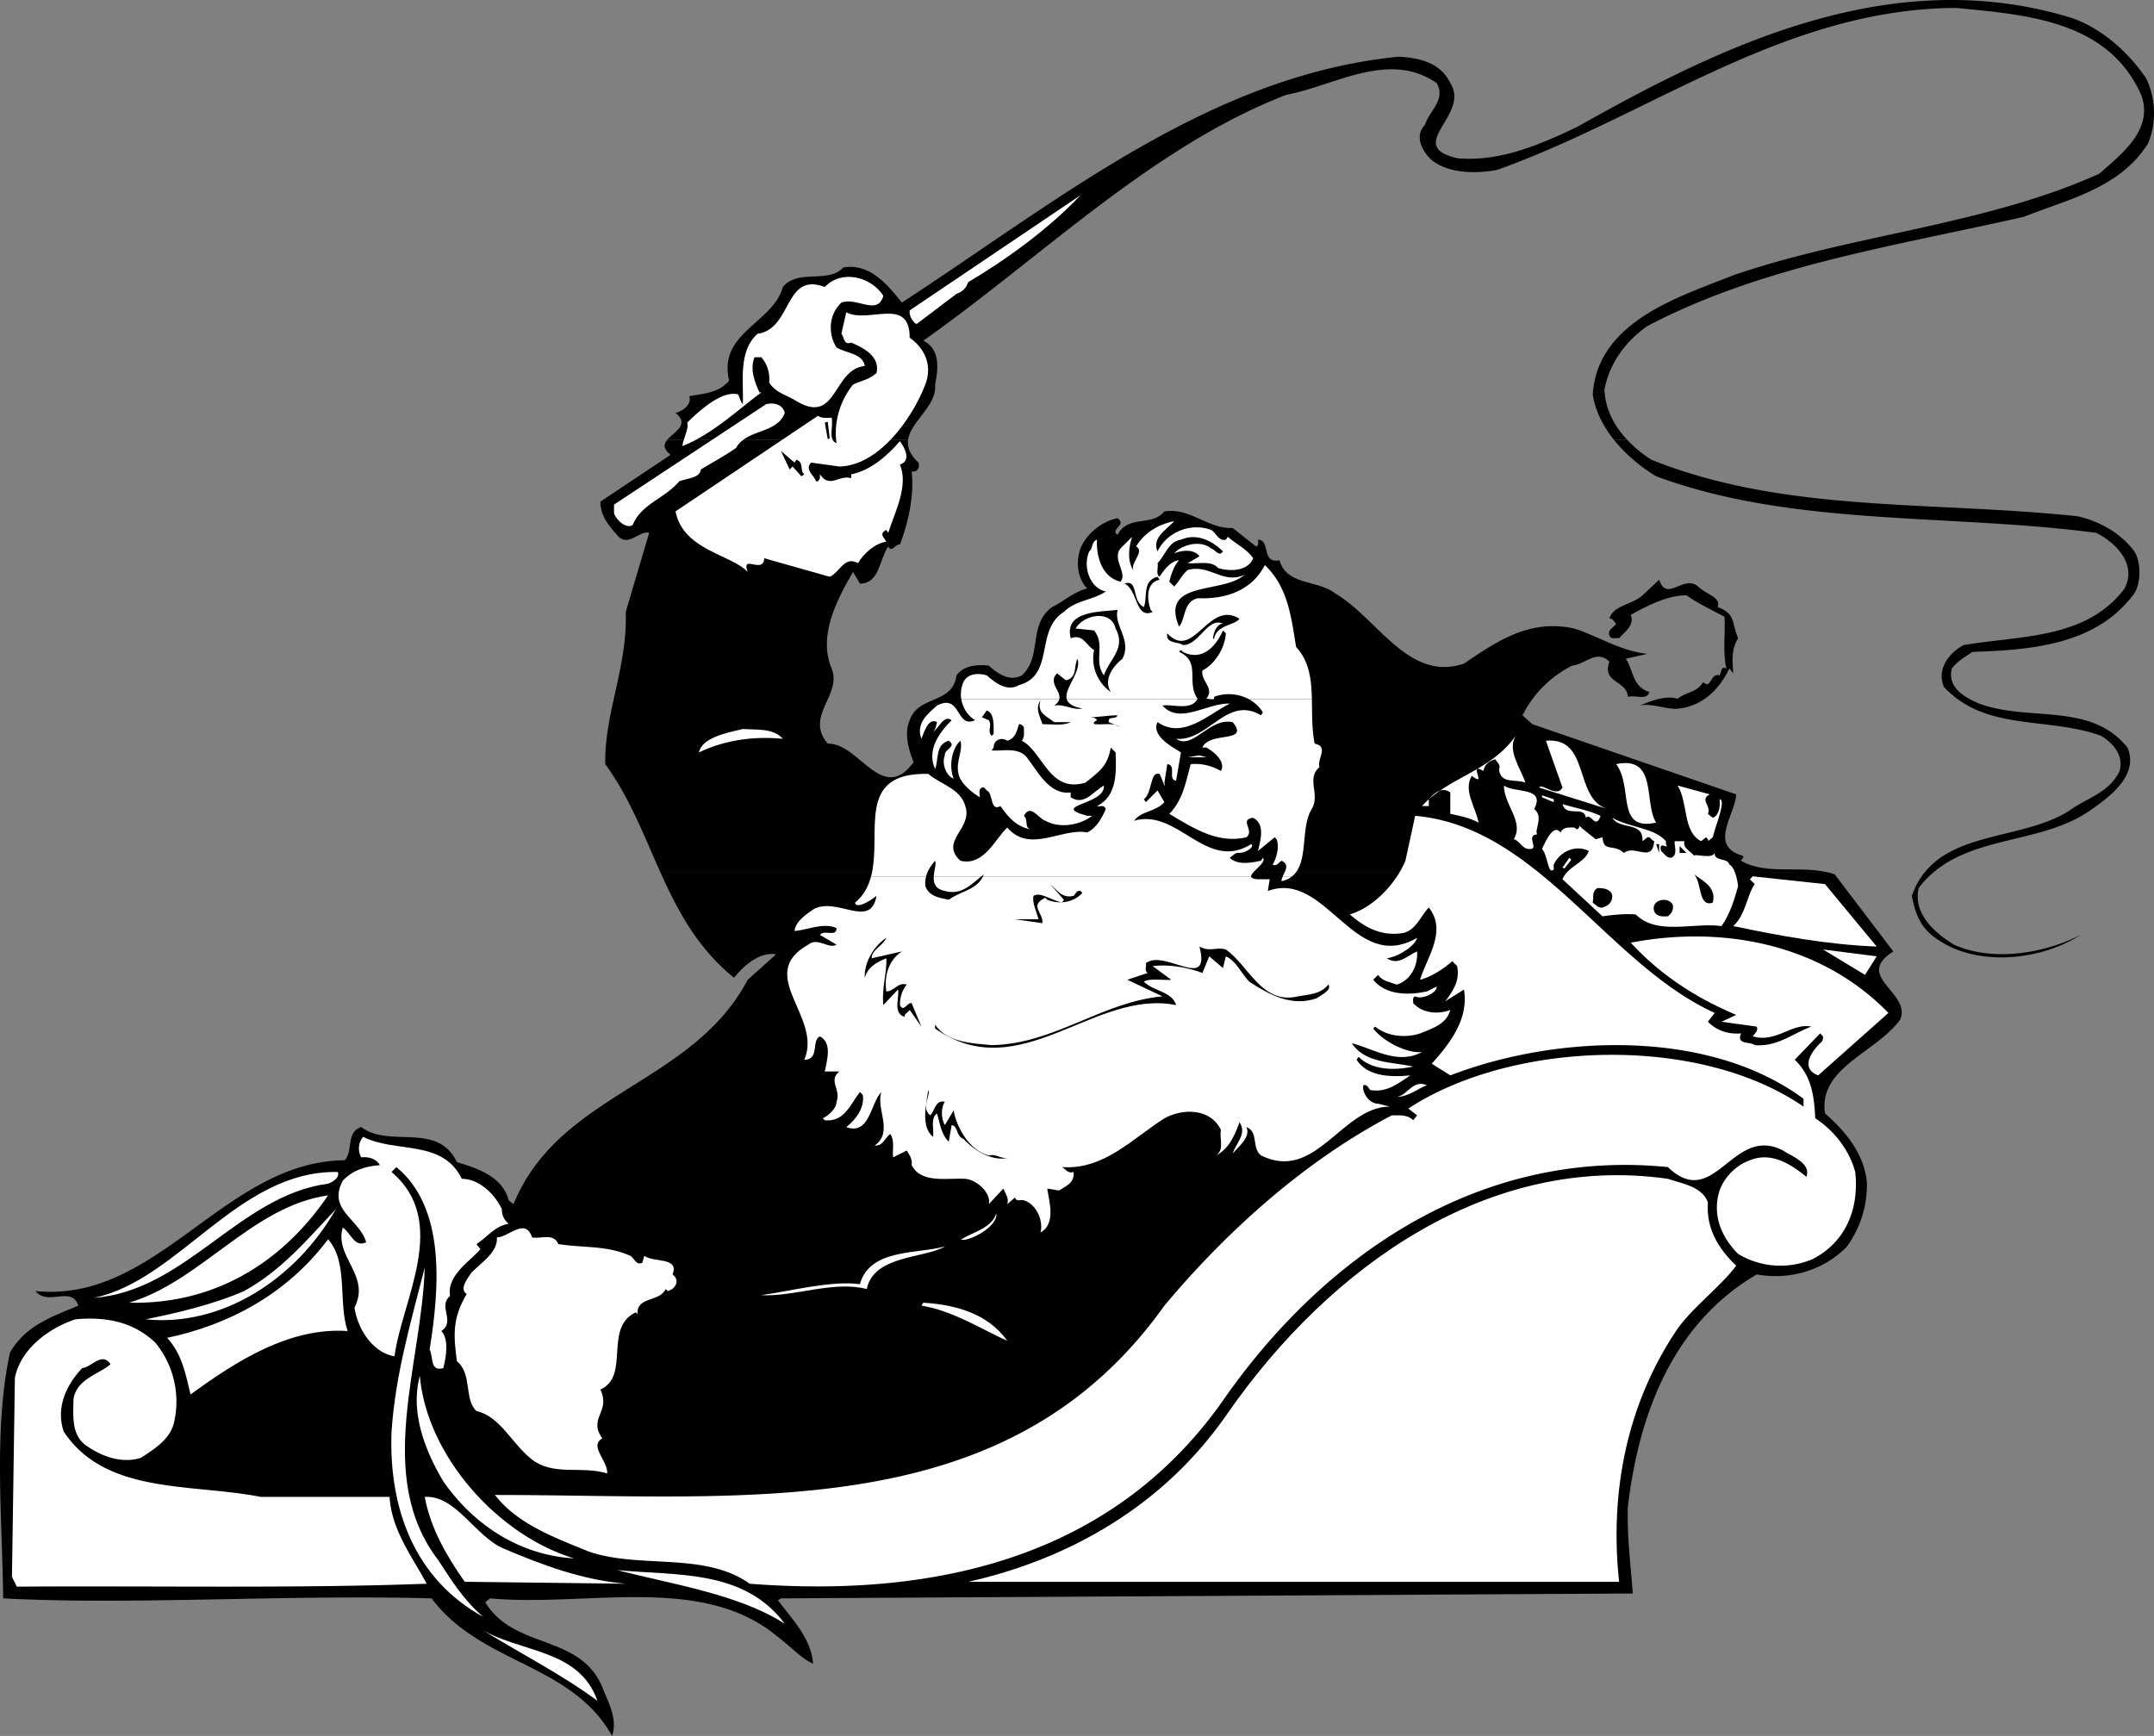 <svg xmlns="http://www.w3.org/2000/svg" width="220.743" height="177.914"><rect width="100%" height="100%" fill="#808080" stroke="none"/><path d="M187.093 89.363c.32.05.63.14.934.25l6 7.898c-4.102 2.602 1.898 4.204.7 7-2.5 3.403-8.4 4.903-7.7 9.602 2.2 1.898 4.098 4.3 4.3 7.2 0 2.402-.702 4.6-2.1 6.5-2.4 2.402-5.802 3.402-9.2 2.8-8.7 5.102-12.102 14.5-13.2 23.8-.1 3.098.298 6 .5 8.9l-87.3.5-.3.198c1.5 2 3.398 3.903 3.6 6.5-1.3-.597-2.202-1.699-3.8-2.898-7.7-6.3-19.402-2.898-29.3-3.8l-.5.402c3 4.898 9.698 3.199 12 8.699.6 1.597 1.6 3.199 1 5-4.2-7.5-13.4-7.301-18.5-14.102-15.102-.398-30.802.7-43.9 0-.1-8.3-1-17.398.7-25.199 1.598-2.8 4.398-3.7 7-4.8-.7-2.098-3.102.1-4.402-1.5 12.5 1.3 19.402-13.302 31.703-13.4.898-1 .097-2.902 1.699-3.402 2.898 2.204 7.8-.597 9.8 3.602 2.098.602 4.7 1.5 5.298 3.898l.5.403c4.703-11.5 18.3-12.2 24-23l2.902-2.602c-1.602-.3-3.3 1.102-4.3 2.403-3.747-3.032-5.782-6.88-7.567-10.852h119.433m11.106 0a9.605 9.605 0 0 0-1.574 1.648c-.598 2.704 1.703 4.602 3.601 5.801 4 1.801 9.3.903 13-1-4 2.602-10.7 3.403-14.898.301-1.602-1.102-2.102-2.7-2.403-4.3.34-.977.801-1.786 1.356-2.45h.918M68.375 45.09c.68-.84 2.363-1.528.851-2.778.899-.199 1.7-1 1.399-1.699 1.5-.3 3-.3 4.101-1.602-1.2-4.898 4.5-5.898 5.5-9.597 1.602-1.903 4.602-.301 6.2-2 2.8-.5 4.699 2 6 3.597 16.1-10.5 31.6-23.296 50.902-25.199 2.097.102 4.297.602 5.297 2.7 2.101 3.3-4.797 6.402.703 7.703 4.398.398 8.5-1.403 12.297-3.204 14.902-8.398 32.203-16.796 50.601-11.199 3 1 5.8 3.403 7.7 6.2 1 2 1.1 4.601.199 6.703-2.899 4.597-8.2 5.699-12.7 7.5-13.199 3-26.8 5-38.597 11.199-2.301 1.597-3.903 3.898-4.403 6.5.067 2.004 1.008 3.758 2.344 5.176h-1.36c-1.12-1.399-1.94-2.993-2.183-4.676.5-7.5 8.899-10 14.399-12.2 12.203-4.203 25.703-5.101 37.5-10.402 2.402-2.097 5.601-4.597 4.3-8.097-3.398-7.602-11.699-8.204-19-8.903-17.597.102-31.3 11-47 16.602-2.199.398-4.898.398-6.699-1-1-.903-1.8-2.5-.7-3.602.4-1.398 2.2-2.597 1.2-4.3-4.898-3.399-10.5.3-15.398 1.203-13.703 5.296-24.903 16.5-37.203 25.199 1.8.898 1.5 3 1.203 4.5.215 2.176-2.516 3.773-2.77 5.676H68.375"/><path d="M93.058 45.09c-.094.714.164 1.472 1.067 2.324.203.699-.297 1-.7.898.301 2.5-.398 5.403-1.199 7.5-.5-.097-.8.903-1.2.2-.901 1.3-.901 3.8-2.901 3.8l-.7-1.199c-1.699 2.898-3.597 6.602-2.199 9.898 1.102 2.704-2.8 4.903-.398 7.704 3.199-.102 5.597 6.296 8.797 1.898-.5-1.3-1-2.898-.399-4.3.899-2.598 4.399-1.598 4.8-4.598.802-1.102 2.302-1.102 3.302-1 .898.796 2.097 1.699 3.398 1 2.102-1.903.602-5.204 3.102-7 1.199-.602 2.297-1.602 3.597-1.903-1-1-1.199-2.699-.699-4.097.602-1.5 2.2-2.801 3.8-3.102 1 .7-.8 1.102 0 1.7 1.099-2.098 3.5-.802 4.802-2.4 2.699-.402 4.398 1.802 7 1.7l2.398 1.898c.3-.097.2-.5.2-.699 1.3 0 .3 2.5 2.199 2.102.703 2.597 3.902 2 5.703 3.398 4.398 2.602 7.5 9.102 13.199 7.2 3.398-2.297 6.7-4.598 11.3-3.598 2.5.8 4.7 2.3 7.5 2.597l-2.202.5c.8 1.301.703 2.903 2.402 3.403-.2.898-1.402.3-2.2.5-.1-1.7-2.702-1.403-1.902-3.602-1.3-1.3-2.5.301-3.8.403-2.2 1.097-4 2.898-5.098 5.097l1 .903 20.898 7.199c-.097 2.097-2.898 5.3.7 6.3.101.2-.098.297-.2.5 2.43 1.438 5.828.532 8.668 1.149H67.66c-1.688-3.766-3.153-7.645-5.633-11.05-.102-5.2 2.3-10 2.098-15.598.8-2.704 1.601-5.403 2.402-8.102-1-.3-2.2 1.602-3.3.2-.9-1-1.7-2-1.7-3.4l7.2-4.8c-.79-.617-.708-1.094-.352-1.523h24.683m73.712 0a12.785 12.785 0 0 0 2.456 2.023c13.7 5.5 28.7 4.2 43.7 5.8 2.199.5 4.402 1.7 5.8 3.598.7 1.102.7 3.204 0 4.301-3.8 5.2-10.3 5.801-16.601 6-.7.5-1.5.903-2.098 1.7-.5 2 1.398 3 2.8 3.601 5.2 1.898 11.4-.2 15.2 4.5 1.2 2.898-1.902 5.102-3.902 6.5-4.786 3.277-11.532 2.55-15.926 6.25h-.918c3.363-4.121 10.195-3.418 14.746-6.25 1.7-1.3 4.098-1.8 5.2-4.102.398-1.597-.602-2.796-1.9-3.597-5.5-2-11.8-.403-16.1-5-.802-1.801.5-3.5 2-4.301 5.898-1 12.6-.602 16.5-5.8 1.3-2.5-.9-4.7-2.9-5.7-15-2-31.1-.602-45.1-5.8-1.556-.934-3.11-2.216-4.317-3.723h1.36"/><path fill="#fff" d="M99.226 28.914c-.2.597-.601 1-1.2 1.199l-4.1 3.102c-.4-.204-.801-.903-.7-1.403l17.5-11.8c-3.2 3.402-7.601 6.601-11.5 8.902m-8.699 1.398c-.602 2.102-2.7.102-4.3.7-1.302 1.203-1.4 3.203-.5 4.601 1 .602 2.698.602 2.898 1.898-3.297.301-2.797 6.102-7 3.602-.899-.602-2.098-.8-2.797-1.898.097-1-.203-1.903-.801-2.602h-.7c-.5 1.2 0 2.5.5 3.602h.2c-1.7 1.199-5.102 4.398-8.102 5.5.102-.801.7-1.801.5-2.403 1.5-1.5 3.7-3.3 5.2-2.898.203.3.203.699.5 1 .101-2.301-.5-5.403 1.5-7.2 3.601-.5 2.703-6.402 6.902-4.8 1.7-1.801 4.7-1.102 6 .898"/><path fill="#fff" d="M93.226 34.613c1.7 1.2 2.3 3 1.602 4.8-1.403 3.598-4.801 8.302-8.801 8.4l-2.902-.4c-.7.7.3 1.302.5 1.9.203.1.3-.098.402-.302v-.398c1 1.5 2 0 3.2.398v-.398c2-.398 3.698-1.898 5-3.398.5.699 1.198 2 0 2.398.898 2.2-.5 4.8-1.2 7l-.2-.3c-.8.402-.202.8 0 1.198-1.202.204-2.3 1.204-2.902 2.204-1.398-.801-1.898 1-2.898 1.398l-6.7-1.898c-.1 1.699-2.402-.5-1.702 1.398-1.7-1.8-6.598-2.2-7.399-6.2l14.602-9.8c.398.3.898.2 1.398.2.2.902-.398 2.3.5 2.6-.3-2 .3-4.3 1.7-6 .8-.402 1.699-.5 2.402-1.198.398-1.704-1.403-2.602-2.602-3.102-.8.3-.7-.602-1-.898l.5-2.204c2.3 1.204 6.5-1.699 6.5 2.602"/><path fill="#fff" d="M80.425 42.312c-.8 2.2-3.898 1.602-5 3.602-1.3.898-2.3 1.398-3.597 2.199-.102.898-1.403.898-2.203 1.2-1.5 1.8-3.899 2.3-4.797 4.5-.602.402-1.602-.4-1.903-1.2v-.898l15.602-10.301c.898-.2 1.7.097 1.898.898"/><path d="m84.527 43.312.3-.097.2 1.699-.2.097-.3-1.699m-2.902 3.801c.8.3.3 1.102.8 1.5l-.3.2-.899-1-.3.3-.9-1.898 1.4 1.199.199-.301"/><path fill="#fff" d="M128.226 89.863c.055.18.383.277 1.2.25h.699l-.2 1.2c6-2.2 8.801 8.6 15.301 4.8-.2.8-1.8 1.898-3.101 2.102 1.203.796 2.101-.301 3.101-.704.102 1.5-.7 3-2.101 3.403-.7-.301-1.399-.301-1.899-1l-.5.5c1.3 1.597 3.602 1.597 5.5 1.199l1-.5c.102.602-1.5 1.398-2.2 1-.3.102-.198.398-.198.7.898 1 2.5 1.198 3.797.698-.399 1.5-1.899 1.903-3.098 2.403-1.5.5-3.402.3-4.602-.7l-.199.2c1.2 1.5 3.7 2.597 5 2.398-2.5 1.403-5.101-.398-7.2-.898 1.4 2.097 4.099 1.898 6.302 2.398-1.903.403-4.203.403-5.602-1l-.2.301c1.099 1.7 3.4 1.8 5.5 1.602-1.198.796-2.401 1.796-4.1 1.5-.2-.204-.301-.602-.7-.5-.2.597.5 1.898 1.5 1.898l1.2.3c-4.9 0-7.598 7.802-13.2 5-1-.8-.2-2.402-1.5-2.902.5 1-.8 2-1.398 2.704.297-1 1.5-2 .699-3.204-.402 1.102-1 2.704-2.402 3.403.902-.602.3-1.801.5-2.602-1.098-2.3-4-2.199-5.797-1.199-3.301 2.102-6.203 5.3-10.5 5 .398.2.597.7 1.199.5.098 1.102-.7 1.398-1.5 1.898l-1.2-.199c.098 1 1 3.602-.702 4.5.3-.898-.2-2.8-1.7-3.3-.3-.098-.8.203-.898-.297l-.8.699c.198-.602-.2-1.102-.4-1.602l-1.5 1.602c.298-1.102-1.202-2.5-2.402-2.602-2-.098-4.5.5-5.5-1.398.102-.602-.199-1-.5-1.5l-1.398.699c-.102-.8.2-1.7-.3-2.398-.7.597-.7 1.199-1.602 1.199 2-1.403.101-3.801.703-5.5-1.102 1.097-1.203 4.5-3.602 3.597.899-.699 1.899-1.898 1.7-3.296l-.301-.301c-1 1.3-1.598 3.097-3.598 2.898l-.2-.199c.598-.3 1.4-1 1.4-1.7.5-1.198-.9-2.198.3-3.1h-1.5c.2-1.098.8-2.9-.5-3.598-.902.398 0 2.398-1.602 2.398 1.903-4.398-5.097-8.7.403-11.8 1-.802 2.097.5 2.898 0l-1.7-1c.5-.598 1.7.3 1.7-.7-1.398-.602-2.898.2-4.3.3.1-1 1.199-1.698 1.902-2.198 2.398-1.403 5.898 2.097 6.5-1.403-.602.5-2.102 1.403-2.203.7.875-.723 1.359-1.637 1.632-2.649h38.97"/><path fill="#fff" d="M132.347 89.863c-.27.207-.605.36-1.02.45 0-.141.044-.294.11-.45h.91M98.511 71.636a3.16 3.16 0 0 1 .215-1.722c.5-1 1.7-.903 2.399-.7.902.797 2.101 1.7 3.3 1 3.7-1 1.602-5.601 4.602-7.5 1.2-1.203 3-1.203 4.3-2.101-1.6-.3-2.402-2.5-1.702-4.102.402-.296.203-1 .8-1.199-.097 1.301.301 3.801 2.403 4.301.797-.898-1.102-2.5.199-3.602l1-1c-.3.903-.602 2.403.2 3.602-.602-.8 1.198-2.102.198-2.602.903-1.5 2.403-2.296 3.903-2.597-.801.898-2.301 1.699-1.703 3.097.902-1.898 3.3-3 5.5-2.199.5.301.8 1.2 1.5 1l.203-.3c.898.8 1.898 1.203 2.597 2.203-.5 1.296-2.3 1.398-3.597 1-.703-.801-2-.403-3.102-.5l1.2-.704c-.598-.796-1.9-.597-2.598-.296.797-.903 2.699-1.403 3.797-.5.402.097.8.898 1.203.296-1.102-1.097-2.703-1.898-4.301-1.199-1.3.2-1.602 1.602-2.402 2.403.101.5-.2 1.097.203 1.398.398-.602 1.097-1.602 2-1.7-.602.7-.801 1.5-1 2.2l.5.5c.5-.5.797-1.2 1.398-1.7 2.3-.6 3.602 1.5 5.8.5-2.198 2-8.698.5-6.698 5.302.699-.801.398-2.5 1.898-2.903 2.8.102 5.5-.699 6.899-3.398 2.402 2.3 2.703 5.398 3.203 8.398 1.37 1.488 1.566 3.332 1.613 5.324h-6.504a4.31 4.31 0 0 0-3.512-.222v.222c-.199.079-.5-.023-.8-.023.902-1.102-.598-1.8-.399-2.898 1.2-.602 2.3-2.204 2.399-3.801l-.297-.301c-.703 1.602-2.102 3.2-4.102 2.2l-.2-.2-.198.2c2.297 1 .699 3.1 1.898 4.8a.061.061 0 0 1-.015.023h-24.2"/><path fill="#fff" d="M122.71 71.636c-.617 1.262-2.69.48-3.585.676 1.8 2 4.601-.3 6.902-.199-2.2 1.102-4.8 3.7-7.402 1.898-.7 1.403 1.601 2.602 2.402 3.102l-.5 2.898c-.902-.097.098-1.597-.902-1.699l-.297 1.903c.199 1-.301-.602-.5-.903-1-.3-.703 1.903-1.602 2.602l.2.3 1.199-1.203.703 1.204c-.903 1-2.403.898-3.102 1.898 4.5-1.3 7.399 5.3 12 2.398.399.301-.601.903-1.2.903-.401-.102-.698.3-1 .5.802.8 2.302.5 3.2.3l.2-.3c.437.508-1.352 1.496-1.2 1.949H89.257c1.203-4.438-1.707-10.715 5.868-10.55 1.3 1.1 3.3 1.5 3.8 3.3.801 2.3-2.699 3.602-.5 5.602 2.403.597 3.602-2.301 4.801-3.403 2.3 2.7 5.602 0 8.2.5 1-.5 1.5-1.5 1.902-2.398-.203-.5-.602-.2-.903-.301 2-1 2-3.3 1.903-5.5l-.5-.5c-.301 1.898-1.203 2.5-2.602 3.602-3.7 1.097-4.3-3.102-6.5-4.301.3-.403.2-.903.2-1.403-.098-.097-.2-.296-.5-.296-.2.699-.4 1.5-1.2 1.699-.601-.403-1.398-.102-1.398.699l-.203.3c.902.098 2.703-.402 3.601.7 1.102 1.398 2.3 3.898 4.5 3.602v.5c1.399.898 2.3-.602 3.399-1.204.203 2-5.7 2-1.7 3.102h.5c-1.3 1-3.398 1.3-4.8.5-.7-.2-1.5-1.8-2.2-.5.5.398 0 1.2.7 1.398-1.399-.296-2.2-1.097-3.098-2.398-1.102.602-.7-1.3-1.402-1.602-.2-.199-.297-.398-.5-.296-.399.199-.2.699-.2 1-.699-.403-2-1.403-2.199-2.403-.3-1.3.5-2.398.2-3.398-.9.8-1.2 2.597-.7 3.898-.898-.398-1.2-1.699-.898-2.398-.102-.602 1.297-.903.398-1.5-1.398.398-1 1.898-1.398 2.898-.903-2 .5-3.8 1.699-5-.8-.597-1.3.801-1.902 1.2.3-.297.3-.7.402-1-.902-.5-1.3 1-1.602 1.703-.597-1.602.7-2.602 1.602-3.403 2.5-1.3 1.898 2.403 3.898 1.5-.785-.484-1.277-1.297-1.414-2.176h24.2"/><path fill="#fff" d="M134.441 71.636c.035 1.473-.016 3.036.285 4.579 1.5.296.2 1.597.5 2.398-1.398 1.2.102 2.8-.8 4.3-1.22 2-.239 5.595-2.079 6.95h-.91c.246-.598.766-1.25-.11-1.648-.3.199-.5.597-.902.398.403-.7.7-1.8.403-2.602l-.203-.199-1.7 1.403c.2-1 .801-2.704-.5-3.403-1.5.2.2 1.301-.699 2-3 .7-5.5-1-7.898-2.398 1.398-1.403 1.699-3.301 2.199-5.102 1.2-.097 2.2.2 3.098.7.5-.899-.598-1.899-1.5-2.399h-.399c.7-1.7 4.899-.398 3.102-2.602-2.403-.5-4.102 2.903-5.801 1.704 3.3.296 5.2-4.5 8.7-2.403l.198-.3a3.9 3.9 0 0 0-1.488-1.376h6.504"/><path d="M118.828 59.414c-1.403.3-1.301 2-.903 3.097l.2.204c-1.797.796-1.5-2.301-2.899-2.903 1.5-.5.7 1.801 2 2.403.399-1-.2-2.704 1.399-3.102l.203.3m55.199.7c.8.8 2.398 1.102 2 2.102 1.898.699 1.398 1.597 2.098 3.199-.7 1.097-.598 2.199-.5 3.597l-.399-.5c-1 2.102-2.7 3.801-5.101 4.102-1.2.2-2.797-.602-4.098-.3 1-.4 2.598-1.098 3.898-.7.801-.7 2-.602 2.602-1.7.898.802.7-1 1.7-.698.198-.301.1-1 .698-.704-.398-1.597-.097-3.5-.199-5.296-1.3-.704-2.8-1.403-3.898-2.204-1.903 0-3.903 1-5.703 2 .402 1.102-.598 1.704-1.2 2.403-.3-.102-.8.199-1-.301-.199-.602.5-.8.7-1.2-.2-.1-.297-.6-.7-.5.403-1.402 2.301-1.402 3.403-2.402l1.699-1.597c.8 2.398 2.5-.602 4 .699m-59.5 2.398c-.402 1.602 1.5 3.102.5 5-.902.704-2 2.102-1.2 3.403-1.202-.801-2.1-2.5-1.702-4.301-.797-.398-1.098-1.7-2.399-1.2-.7-2.8 2.899-2.698 4.8-2.902"/><path fill="#fff" d="M114.328 64.414c1.097 2-.602 3.097-1.203 4.8-1.098-1.5.203-3.101-1-4.601l-1.899-.2c.8-1.402 3.602-2 4.102 0"/><path d="M127.027 63.414c-.5.699-2.3.597-2.602 2-.3.5 0-1.5.903-1.5-1.602-.7-2.403 2.199-4.102 2.199-.5-.398-1.8-.102-1.601-1.2 2.703 2.9 4.203-3.5 7.402-1.5m-16.102 9.2c-1.097.2-1.8-.5-2.898-.3 1.598-1.098-.902-2.098.3-3.302l.9.704c1.198-.204.8-1.5 1.198-2.204.602 1.903-3.199 4.403.5 5.102m-2.898 1.398h1.7c-.802.403-1.9.204-2.9.204-.202-.704-.8-1.602-.202-2.403-.399 1.301.703 1.602 1.402 2.2m-6.199 1.203-.203.199c-.5-.5.101-1-.297-1.602l-.703-.3.5-.7c.8.301.703 1.5.703 2.403m12.699-1.903c-.2.5-1 0-.902.7l1.203.5c-.801-.5-1.801-.2-2.703-.297-.098-.204.101-.301.3-.403-.199-.3-.5-.3-.8-.3.902 0 1.902-.2 2.902-.2"/><path fill="#fff" d="M80.226 75.715c-3.2-.301-6.101.199-8.601 1.398.3-1.5 2.8-2 4.5-2.398 1.5.097 3.101-.102 4.101 1m76.102 4.5c-.903-.403-2.602.199-2.703-1.403.203-.398-.2-.699-.399-1-.7.2-1.101.602-1.2 1.2-1.698-1 .5 1.8-1.198.5-.903 1.5.398 3.203.699 4.8-.902-.5-1.902-.699-2.902-.898v-2.2c-.797-.601-1.598 0-2.2.7v.699h-.699c2.7-3 7-3.5 9.602-7.2-.903 1.5.5 3.302 1 4.802m8.398 2.699-7-2.2c.3-.5 1.8 1.098 2.399 0l-1.7-4.8c4.602-.403 2.801 5.898 6.301 7m-43-5.301 1.2-.2.699.2zm48 6.699c-4.2.903-2.3-3.597-4.101-6 4.3-.898 2.8 4 4.101 6"/><path fill="#fff" d="M157.226 82.914c1 .8 0 2.097.3 2.597-1.198.102.2 1.5-.698 1.5-.801.102-1.102-.898-1.703-1 1.101-1.796-1-3.5-1-5.5 1.101.801 4.3.102 3.101 2.403m18-1.5c-1.101.5.2 1.199-.2 2l.5.398c.599-.199.802-1.097.7-1.898.7.097-.398 2.597-.7 3.898l-.5.403c.099-.204-.1-.301-.198-.403l-.5.403c-1.903-1-1.301-3.903-2.403-5.704l3.301.903m-17.199.301v-.204l1.2.403v.3l-1.2-.5m6 1.899c-.5 1.5-1-.398-1.5.2-.2-1.302-2 0-2.402-1.4 1.3.4 2.601.598 3.902 1.2"/><path fill="#fff" d="m175.726 103.812-.7.903c.9.898 2 1.296 3.4 1.199-.5 1.199.902.8 1.402 1.199 2.297.2 3.898-1.2 5.797-1.898-2-.403-3.598 1.699-6 1 .203-.301.601-.602.402-1l-3.602-.5 1.5-.704c-3.8-1.597-7.597-3.898-10.8-7.398 9.402-1.8 19.5.102 26.402 7.2l-7.2 6.402c-1.8-.704-.8-2.301.2-3.301.3-.2.3-.5.3-.7l-.3-.3-2.602 2.699c1.7 1.602 2 3.7 2.102 6 2 1.3 3.5 3.3 4.098 5.5.402 3.7-.899 7.102-4.297 8.898a8.38 8.38 0 0 1-7.703-.5c-1.7-1.699-2.7-4-1.899-6.5.5-1.398 1.7-2.597 3.102-3.097 2.199-.903 4.199.398 5.797 1.699.5-1.398-1.5-2.102-2.399-2.7-5.2-2.698-7 6.302-11.8 1.7-18.801-1.898-34.7 8.5-45.301 23.5-11.2 16.3-29.297 20.7-48.797 19.2-4.602-3.302-11.301-1.5-16.5-3.302-3.403-1.398-7.301-2.796-9.602-5.796 26.102 0 52.5 3.199 68.602-19.403 6.699-8 14.699-15 23.297-19.5.8 0 1.601-.098 2.203.5l.398-.5-.898-.699c10.5-6.898 29.597-7.7 40.5-.2v-.8c-9.703-7.2-25.301-6.602-36.203-2.398-.598-.403-1.297-.801-1.899-1.204 2-2.199 3.8-4.699 3.3-7.597l-1.901 1.199c.8-1.102 1.5-2.102 1.203-3.602l-.5-.5c-.801.704-2.102 1.602-3.301 1.903.7-2.301 2.8-5 .898-7.403-.8.801-1.3 2.301-2.597 2.602-2.301.398-4-.602-5.5-1.898 2.398-.704 4.699-3.102 5.699-5.5l1-4.602c12.598 1.102 19.7 15.2 30.7 20.2"/><path fill="#fff" d="M170.726 86.215v.296c.399.704-.8-.5-.5.704.3.199.5.699 1 .699.8-.2.3-1.403.399-1.7h1c-.2.7.601 1 1 1.5-.098-.3 2.203.5 2.101-.5-.2 1.2 1.3.598 1.5 1.399.5.2.8 1.398.899 2.2-.399 1.402-.797 2.8-1.7 4.1-2.898-.402-6.597 1-8.8-1.198-1.2-.102-2.797.097-3.399.199l-4.101-3.801c.5-1.3 2.3-1.7 2.703-2.898-1.403-.704-3 .097-3.602 1.398v.5c-.601.602-.601-1.5-1.2-2.102.4-.898 1.2-2.597 1.9-1.699.3-.597.902-.5 1.402-.5l.297.2c.101-.098.3-.2.203-.399.398.398 1.097.898 1.699 1.398l.7-.199c.1 1.602 1.1.602 2.198 1.602 1.102-.903 2.903 1.097 3.102-1.2-.3-.101-.402-.5-.7-.402l-.5.403c.098-2.102-2.3-1.102-3.1-2.403 1.698 1 4.3 1 5.5 2.403"/><path d="m170.027 87.414-.3-.903h.3zm2.098 0v-.7l.703.7zm0 0"/><path fill="#fff" d="m160.828 87.914.199.199-.7.898-.202-.097.703-1"/><path d="M96.828 91.312c1.797.5 2.797-.8 4-1.699-.602 1.602-2.403 1.7-3.602 2.602-.898-.204-2-.301-2.398-1.403-.102-1.097.398-1.898 1-2.597.297.597-1 2.699 1 3.097m78.699 1.199c-1.5.5-1.102-2-1.902-2.898.902.7 2.3 1.3 1.902 2.898"/><path fill="#fff" d="M192.328 97.011c-5.102-.199-9.903-1.097-14.703-2.097 1.3-1.2 1.402-3.2 2.203-4.301l-.5-.5.297-.3 7.402.8 5.3 6.398"/><path d="M110.027 91.812c.2-.199.3-.597.7-.5l.198.2c-.898 1-2.398 1.203-3.597.703l-.203-.204c-1.7.801-.2 1.5-.297 2.602l-2.801-.398h2.398c-.199-.801-.699-1.801-.5-2.403.7-.398 1.5.301 2.903.7l.199-.297-1.402-1.602c.703.602 1.203 1.5 2.402 1.2m55.199-.001c0 .7-.398 1-1 1.2-.398.101-.7-.297-1-.5.102-.598-.101-1.2.5-1.5.602 0 1.399.101 1.5.8m6.199.903c.102.5-.097.898-.5 1.199-.5 0-1.097.097-1.398-.5-.402-1.2 1.398-1.602 1.898-.7m-82.097 5.501 3.097-.704c-1.5 1-1.8 2.704-1.597 4.102.797 0 1.199-1 2.097-.7-.5.598-.699 1.302-.699 2.098.399.801.7-.296 1.2-.199l1 2.403-1.2-1.704c-.2.301-.601.403-.5.704-1.3-.301-.5-2.204-.7-2.801l-1.5 1.597c-.198-1.699.4-3.398.302-4.796-1 .398-1.903.898-2.203 2-.098-1.301.703-3.102 2.203-4.102-.301.8-1.5 1.2-1.5 2.102m36.297-.903c2.402 1.7 3.703 5.7 7.402 4.801 1.098-.2 2.3-.2 3.098-1.2.402.5-.598 1-1.2 1.4-2.597.902-4.898-.4-6.898-1.7-.8-.8-1.3-2.102-2.402-2.602l-.297 1.204-1.403-1.204-.699 1.704c-1.601-.602-3.5-.903-5.101-.704l1.902 1.403c-.402.097-2.3-.2-2.8.199 1 1 2.898 1 3.3 2.398-8.402-1.699-16 8.5-24.7 2.403v-.403c1.2 1.801 3.598 1.903 5.798 2.102 6.402-.102 11.203-4.398 17.5-5l-3.598-1.7 2.098-.698c-.399-.204-.098-.704-.2-1 1.903-1.5 6.7 3 5.5-1.704 1.102.602 1.7 0 2.7.301"/><path fill="#fff" d="m191.125 99.914-4.297-2.602 5.5.7zm-44.899 11.301c-1 .398-1.898 1.199-3.101 1.199 1.101-.102 1.601-1.801 3.101-1.2"/><path d="M95.328 114.312c.5-.5.5-1.597 1.5-1.398-.403.597-.403 1.699 0 2.398l.898-1.5c.3 1.7 1.602 4.102 3.602 4.602.898-.2 1.297.5 2.199.199-1.602.5-3.5-.5-4.8-1.898-.802-.301-.5-1.301-1.2-1.403l-.3 1.7c-.802-.797-.9-1.899-1.2-2.899-.7.5-.3 1.602-.402 2.398-1.297-1-.7-3.398-.5-4.796.3.5-.797 1.796.203 2.597"/><path fill="#fff" d="M47.328 120.812c1.797 0 3.398 1.602 4.097 3.102 0 .597.2 1.097.7 1.5-1.5.3-2.098 1.3-3.297 2.097l.398.5c-.7 1-3.5 2.602-3.101 4.801-1.297 1.102.601 2.602-.899 3.602.8.8.5 2.699.2 3.8-1.4.399-1-1.203-1.4-1.902 1-6.199 1.7-14.5-3.401-18.699l-.5.5c6 5.102 1.101 13 .3 18.898-2.3-.398-3.8-2.898-4.097-5 1.699-3.296-2.102-5.199-1.203-8.199.8.5 1.203 2.102 2.402 1.5-.7-2.398-4-3.3-2.402-6.3 1-1.098 2.402-1.5 3.8-1.598-.3-.602-1.097-.903-1.898-.801-.402-.602-.3-1.602.2-2.102 3.3 1.704 8.1.204 10.1 4.301m-12.702-.699c.203.602-.5 1-1 1.2-9.098 1.198-14.598 11-24 11.698 8.703-1.796 14.8-13.097 25-12.898m140.402 3.102c-.2 2.597 1 4.699 2.898 6.5-1.699 2.296-4.699 4.398-6.3 6.898-4.797 7.3-6.7 16.102-5.7 25.5H99.226c10.3-2.3 20.102-7.8 26.602-17.3 10.597-15.2 26.898-26.598 45.097-24 1.5.5 3.5.8 4.102 2.402"/><path fill="#fff" d="M33.625 122.511c-4.899 7.204-12 11.204-20.399 11 7.399-2.199 12.602-9.898 20.399-11"/><path fill="#fff" d="M34.425 123.914c-4.097 7.199-11.699 12.097-19.5 11.3 3-.601 6.903-1.5 10.102-2.902 3.8-2.097 6.398-5.199 9.398-8.398m64.051 3.136c.8.227 3.813-1.312 3.625-2.687-.5 1.562-2.426 1.887-3.625 2.687m-41.25.461c2.7.403 4.899.102 7.399 1.204.402.296.601 1 1.203.699l.199-.7c1 .7 3.598.098 2.898 1.899.801.602.301 1.5-.5 1.7l-.199-.2c-.7 1.398-3 .7-2.898 2.602 0 .597.097-.204-.203-.204-3.297 1.602-.5 6.5-3.598 7.903 1.098 2.3-1.3 2.898.2 5-1.4.8.6 2.3.5 3.597-2.602-.796-5.102.204-7.4-1.199-2.3-1.597-3.402-4.597-6-5.199-1.3-1.2-.402-3.8-2-5.102-.402-2.898-.402-4.5 1-6.898-.8-.5.098-1.602.5-2.2 1.098-1.1 2.7-2.1 2.598-3.6 1.2 0 2.903-2.098 3.602 0 .898.198 2.2-.5 2.7.698"/><path fill="#fff" d="M35.625 136.414c-5.899-.403-11.297 3-16.098 6.5-.5-2.102-.902-4.2-2.402-5.801 6.203-1.3 12.203-4.398 16.5-10.102 2.101 2.403 1 6.403 2 9.403m61.226-8.676c-2.062 1.25-7.324.875-8.023 4.375-3.403-.898-7.453.824-10.852.625 3-.398 7.149-1.523 10.149-1.125 1-3.7 6.027-3.074 8.726-3.875m-51.926 32.176c1.301 2 2.602 4.097 4.602 5.8-7.102-3.902-9.7-11.203-9.402-19 .402-5.902 2-11.3 3.402-16.8-.3 10-5.2 21.398 1.398 30m58.301-22.5c-2.5-1.102-5.601-3.102-8.8-3.602l.199-.3c3.3.203 6.601 1.101 8.601 3.902"/><path fill="#fff" d="M15.925 137.613a9.516 9.516 0 0 1 1.903 8.2c-.403 1.698-2 2.698-3.403 3.6-1.898.598-3.898-.1-5.5-1.198-1.699-1.102-1.398-3.301-1.398-4.801.3-2.102 2.7-2.602 3.8-3.602-.902-1.3-1.902.301-2.902.403-1.699 1.796-2.699 4.097-1.898 6.5 4.3 6.5 13.098 5.296 20.2 6.699h13.198c.2 3.398 2.301 6.097 3.801 8.898-13.2.5-28 .2-42 .301l-.5-1 .3-20.398c.599-3 3.5-5.102 6.2-6 3.2-.301 6 .296 8.2 2.398m42.902 22.102c-5.403-.301-10.203-3.301-13.403-7.903-1.898-3.199-3.398-7.097-2.398-10.8.7 8.101 7.898 16.3 15.8 18.703"/><path fill="#fff" d="M51.625 158.715c4 1.699 8 3.199 12.5 3.597l-16.5-.199c-1.899-2.7-3.5-5.5-4.098-8.7 3.2-.198 5.2 4.098 8.098 5.302m28.8 7.699c-4.699-3-11.3-4-17.199-5.5 6.2.597 13-.102 17.2 5.5m-19.2 7.898c-3.8-2.8-8-4.898-12-7.398 4 2.5 10.102 2 12 7.398"/></svg>
